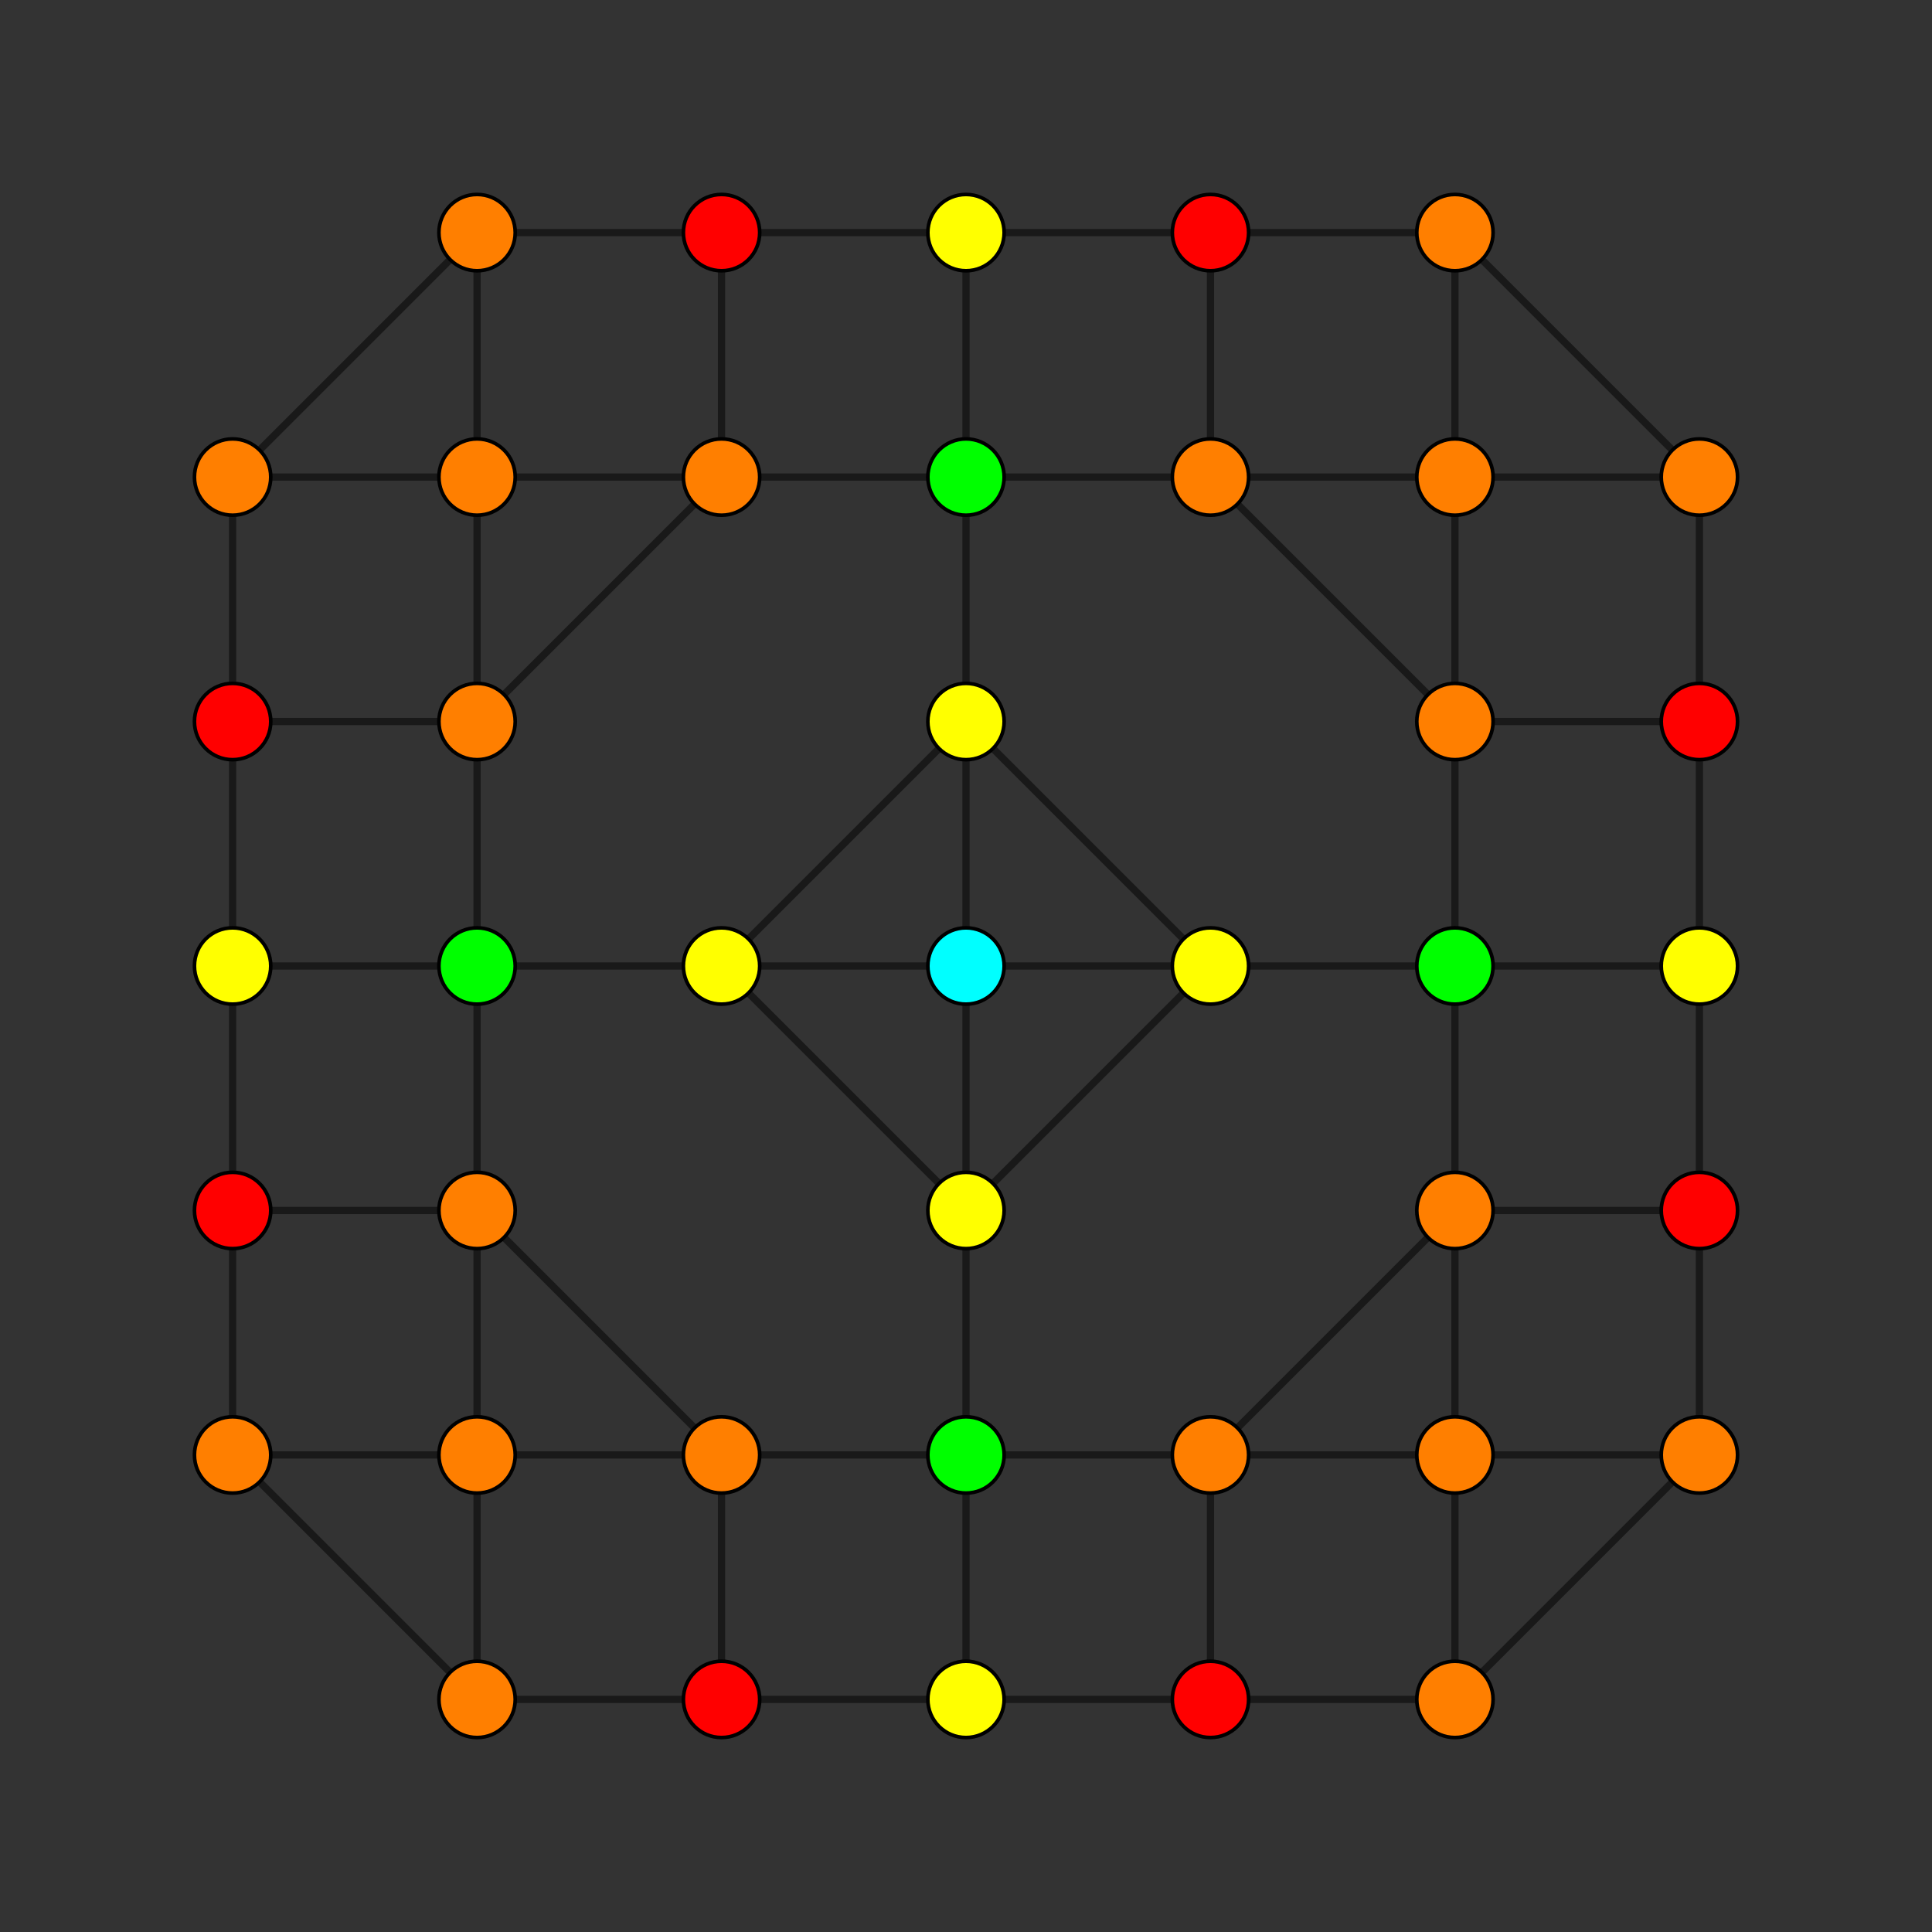 <?xml version="1.0" encoding="UTF-8" standalone="no"?>
<svg
xmlns="http://www.w3.org/2000/svg"
version="1.0"
width="1600" height="1600"
id="8-cube_t457_B2.svg">
<rect width="100%" height="100%" fill="#333333" stroke="none"/>
<g style="stroke:#000000;stroke-width:6.0;stroke-opacity:0.50;">
<line x1="1407.368" y1="1204.912" x2="1407.368" y2="1204.912"/>
<line x1="1407.368" y1="1204.912" x2="1407.368" y2="1002.456"/>
<line x1="1407.368" y1="1204.912" x2="1204.912" y2="1407.368"/>
<line x1="1407.368" y1="1204.912" x2="1204.912" y2="1204.912"/>
<line x1="192.632" y1="1204.912" x2="192.632" y2="1204.912"/>
<line x1="192.632" y1="1204.912" x2="192.632" y2="1002.456"/>
<line x1="192.632" y1="1204.912" x2="395.088" y2="1407.368"/>
<line x1="192.632" y1="1204.912" x2="395.088" y2="1204.912"/>
<line x1="1407.368" y1="395.088" x2="1407.368" y2="395.088"/>
<line x1="1407.368" y1="395.088" x2="1407.368" y2="597.544"/>
<line x1="1407.368" y1="395.088" x2="1204.912" y2="192.632"/>
<line x1="1407.368" y1="395.088" x2="1204.912" y2="395.088"/>
<line x1="192.632" y1="395.088" x2="192.632" y2="395.088"/>
<line x1="192.632" y1="395.088" x2="192.632" y2="597.544"/>
<line x1="192.632" y1="395.088" x2="395.088" y2="192.632"/>
<line x1="192.632" y1="395.088" x2="395.088" y2="395.088"/>
<line x1="1407.368" y1="1002.456" x2="1407.368" y2="800.000"/>
<line x1="1407.368" y1="1002.456" x2="1204.912" y2="1002.456"/>
<line x1="192.632" y1="1002.456" x2="192.632" y2="800.000"/>
<line x1="192.632" y1="1002.456" x2="395.088" y2="1002.456"/>
<line x1="1407.368" y1="597.544" x2="1407.368" y2="800.000"/>
<line x1="1407.368" y1="597.544" x2="1204.912" y2="597.544"/>
<line x1="192.632" y1="597.544" x2="192.632" y2="800.000"/>
<line x1="192.632" y1="597.544" x2="395.088" y2="597.544"/>
<line x1="1407.368" y1="800.000" x2="1407.368" y2="800.000"/>
<line x1="1407.368" y1="800.000" x2="1204.912" y2="800.000"/>
<line x1="192.632" y1="800.000" x2="192.632" y2="800.000"/>
<line x1="192.632" y1="800.000" x2="395.088" y2="800.000"/>
<line x1="1204.912" y1="1407.368" x2="1204.912" y2="1407.368"/>
<line x1="1204.912" y1="1407.368" x2="1204.912" y2="1204.912"/>
<line x1="1204.912" y1="1407.368" x2="1002.456" y2="1407.368"/>
<line x1="395.088" y1="1407.368" x2="395.088" y2="1407.368"/>
<line x1="395.088" y1="1407.368" x2="395.088" y2="1204.912"/>
<line x1="395.088" y1="1407.368" x2="597.544" y2="1407.368"/>
<line x1="1204.912" y1="192.632" x2="1204.912" y2="192.632"/>
<line x1="1204.912" y1="192.632" x2="1204.912" y2="395.088"/>
<line x1="1204.912" y1="192.632" x2="1002.456" y2="192.632"/>
<line x1="395.088" y1="192.632" x2="395.088" y2="192.632"/>
<line x1="395.088" y1="192.632" x2="395.088" y2="395.088"/>
<line x1="395.088" y1="192.632" x2="597.544" y2="192.632"/>
<line x1="1204.912" y1="1204.912" x2="1204.912" y2="1204.912"/>
<line x1="1204.912" y1="1204.912" x2="1204.912" y2="1002.456"/>
<line x1="1204.912" y1="1204.912" x2="1002.456" y2="1204.912"/>
<line x1="395.088" y1="1204.912" x2="395.088" y2="1204.912"/>
<line x1="395.088" y1="1204.912" x2="395.088" y2="1002.456"/>
<line x1="395.088" y1="1204.912" x2="597.544" y2="1204.912"/>
<line x1="1204.912" y1="395.088" x2="1204.912" y2="395.088"/>
<line x1="1204.912" y1="395.088" x2="1204.912" y2="597.544"/>
<line x1="1204.912" y1="395.088" x2="1002.456" y2="395.088"/>
<line x1="395.088" y1="395.088" x2="395.088" y2="395.088"/>
<line x1="395.088" y1="395.088" x2="395.088" y2="597.544"/>
<line x1="395.088" y1="395.088" x2="597.544" y2="395.088"/>
<line x1="1204.912" y1="1002.456" x2="1204.912" y2="1002.456"/>
<line x1="1204.912" y1="1002.456" x2="1204.912" y2="800.000"/>
<line x1="1204.912" y1="1002.456" x2="1002.456" y2="1204.912"/>
<line x1="395.088" y1="1002.456" x2="395.088" y2="1002.456"/>
<line x1="395.088" y1="1002.456" x2="395.088" y2="800.000"/>
<line x1="395.088" y1="1002.456" x2="597.544" y2="1204.912"/>
<line x1="1204.912" y1="597.544" x2="1204.912" y2="597.544"/>
<line x1="1204.912" y1="597.544" x2="1204.912" y2="800.000"/>
<line x1="1204.912" y1="597.544" x2="1002.456" y2="395.088"/>
<line x1="395.088" y1="597.544" x2="395.088" y2="597.544"/>
<line x1="395.088" y1="597.544" x2="395.088" y2="800.000"/>
<line x1="395.088" y1="597.544" x2="597.544" y2="395.088"/>
<line x1="1204.912" y1="800.000" x2="1204.912" y2="800.000"/>
<line x1="1204.912" y1="800.000" x2="1002.456" y2="800.000"/>
<line x1="395.088" y1="800.000" x2="395.088" y2="800.000"/>
<line x1="395.088" y1="800.000" x2="597.544" y2="800.000"/>
<line x1="1002.456" y1="1407.368" x2="1002.456" y2="1204.912"/>
<line x1="1002.456" y1="1407.368" x2="800.000" y2="1407.368"/>
<line x1="597.544" y1="1407.368" x2="597.544" y2="1204.912"/>
<line x1="597.544" y1="1407.368" x2="800.000" y2="1407.368"/>
<line x1="1002.456" y1="192.632" x2="1002.456" y2="395.088"/>
<line x1="1002.456" y1="192.632" x2="800.000" y2="192.632"/>
<line x1="597.544" y1="192.632" x2="597.544" y2="395.088"/>
<line x1="597.544" y1="192.632" x2="800.000" y2="192.632"/>
<line x1="1002.456" y1="1204.912" x2="1002.456" y2="1204.912"/>
<line x1="1002.456" y1="1204.912" x2="800.000" y2="1204.912"/>
<line x1="597.544" y1="1204.912" x2="597.544" y2="1204.912"/>
<line x1="597.544" y1="1204.912" x2="800.000" y2="1204.912"/>
<line x1="1002.456" y1="395.088" x2="1002.456" y2="395.088"/>
<line x1="1002.456" y1="395.088" x2="800.000" y2="395.088"/>
<line x1="597.544" y1="395.088" x2="597.544" y2="395.088"/>
<line x1="597.544" y1="395.088" x2="800.000" y2="395.088"/>
<line x1="1002.456" y1="800.000" x2="1002.456" y2="800.000"/>
<line x1="1002.456" y1="800.000" x2="800.000" y2="1002.456"/>
<line x1="1002.456" y1="800.000" x2="800.000" y2="597.544"/>
<line x1="1002.456" y1="800.000" x2="800.000" y2="800.000"/>
<line x1="597.544" y1="800.000" x2="597.544" y2="800.000"/>
<line x1="597.544" y1="800.000" x2="800.000" y2="1002.456"/>
<line x1="597.544" y1="800.000" x2="800.000" y2="597.544"/>
<line x1="597.544" y1="800.000" x2="800.000" y2="800.000"/>
<line x1="800.000" y1="1407.368" x2="800.000" y2="1407.368"/>
<line x1="800.000" y1="1407.368" x2="800.000" y2="1204.912"/>
<line x1="800.000" y1="192.632" x2="800.000" y2="192.632"/>
<line x1="800.000" y1="192.632" x2="800.000" y2="395.088"/>
<line x1="800.000" y1="1204.912" x2="800.000" y2="1204.912"/>
<line x1="800.000" y1="1204.912" x2="800.000" y2="1002.456"/>
<line x1="800.000" y1="395.088" x2="800.000" y2="395.088"/>
<line x1="800.000" y1="395.088" x2="800.000" y2="597.544"/>
<line x1="800.000" y1="1002.456" x2="800.000" y2="1002.456"/>
<line x1="800.000" y1="1002.456" x2="800.000" y2="800.000"/>
<line x1="800.000" y1="597.544" x2="800.000" y2="597.544"/>
<line x1="800.000" y1="597.544" x2="800.000" y2="800.000"/>
<line x1="800.000" y1="800.000" x2="800.000" y2="800.000"/>
</g>
<g style="stroke:#000000;stroke-width:3.0;fill:#ff0000">
<circle cx="1407.368" cy="1002.456" r="31.6"/>
<circle cx="192.632" cy="1002.456" r="31.6"/>
<circle cx="1407.368" cy="597.544" r="31.6"/>
<circle cx="192.632" cy="597.544" r="31.6"/>
<circle cx="1002.456" cy="1407.368" r="31.6"/>
<circle cx="597.544" cy="1407.368" r="31.6"/>
<circle cx="1002.456" cy="192.632" r="31.6"/>
<circle cx="597.544" cy="192.632" r="31.6"/>
</g>
<g style="stroke:#000000;stroke-width:3.0;fill:#ff7f00">
<circle cx="1407.368" cy="1204.912" r="31.6"/>
<circle cx="192.632" cy="1204.912" r="31.6"/>
<circle cx="1407.368" cy="395.088" r="31.6"/>
<circle cx="192.632" cy="395.088" r="31.6"/>
<circle cx="1204.912" cy="1407.368" r="31.6"/>
<circle cx="395.088" cy="1407.368" r="31.6"/>
<circle cx="1204.912" cy="192.632" r="31.6"/>
<circle cx="395.088" cy="192.632" r="31.6"/>
<circle cx="1204.912" cy="1204.912" r="31.6"/>
<circle cx="395.088" cy="1204.912" r="31.6"/>
<circle cx="1204.912" cy="395.088" r="31.6"/>
<circle cx="395.088" cy="395.088" r="31.6"/>
<circle cx="1204.912" cy="1002.456" r="31.6"/>
<circle cx="395.088" cy="1002.456" r="31.6"/>
<circle cx="1204.912" cy="597.544" r="31.6"/>
<circle cx="395.088" cy="597.544" r="31.6"/>
<circle cx="1002.456" cy="1204.912" r="31.6"/>
<circle cx="597.544" cy="1204.912" r="31.6"/>
<circle cx="1002.456" cy="395.088" r="31.6"/>
<circle cx="597.544" cy="395.088" r="31.6"/>
</g>
<g style="stroke:#000000;stroke-width:3.0;fill:#ffff00">
<circle cx="1407.368" cy="800.000" r="31.6"/>
<circle cx="192.632" cy="800.000" r="31.6"/>
<circle cx="1002.456" cy="800.000" r="31.6"/>
<circle cx="597.544" cy="800.000" r="31.6"/>
<circle cx="800.000" cy="1407.368" r="31.6"/>
<circle cx="800.000" cy="192.632" r="31.6"/>
<circle cx="800.000" cy="1002.456" r="31.6"/>
<circle cx="800.000" cy="597.544" r="31.6"/>
</g>
<g style="stroke:#000000;stroke-width:3.0;fill:#00ff00">
<circle cx="1204.912" cy="800.000" r="31.6"/>
<circle cx="395.088" cy="800.000" r="31.6"/>
<circle cx="800.000" cy="1204.912" r="31.6"/>
<circle cx="800.000" cy="395.088" r="31.6"/>
</g>
<g style="stroke:#000000;stroke-width:3.0;fill:#00ffff">
<circle cx="800.000" cy="800.000" r="31.6"/>
</g>
</svg>
